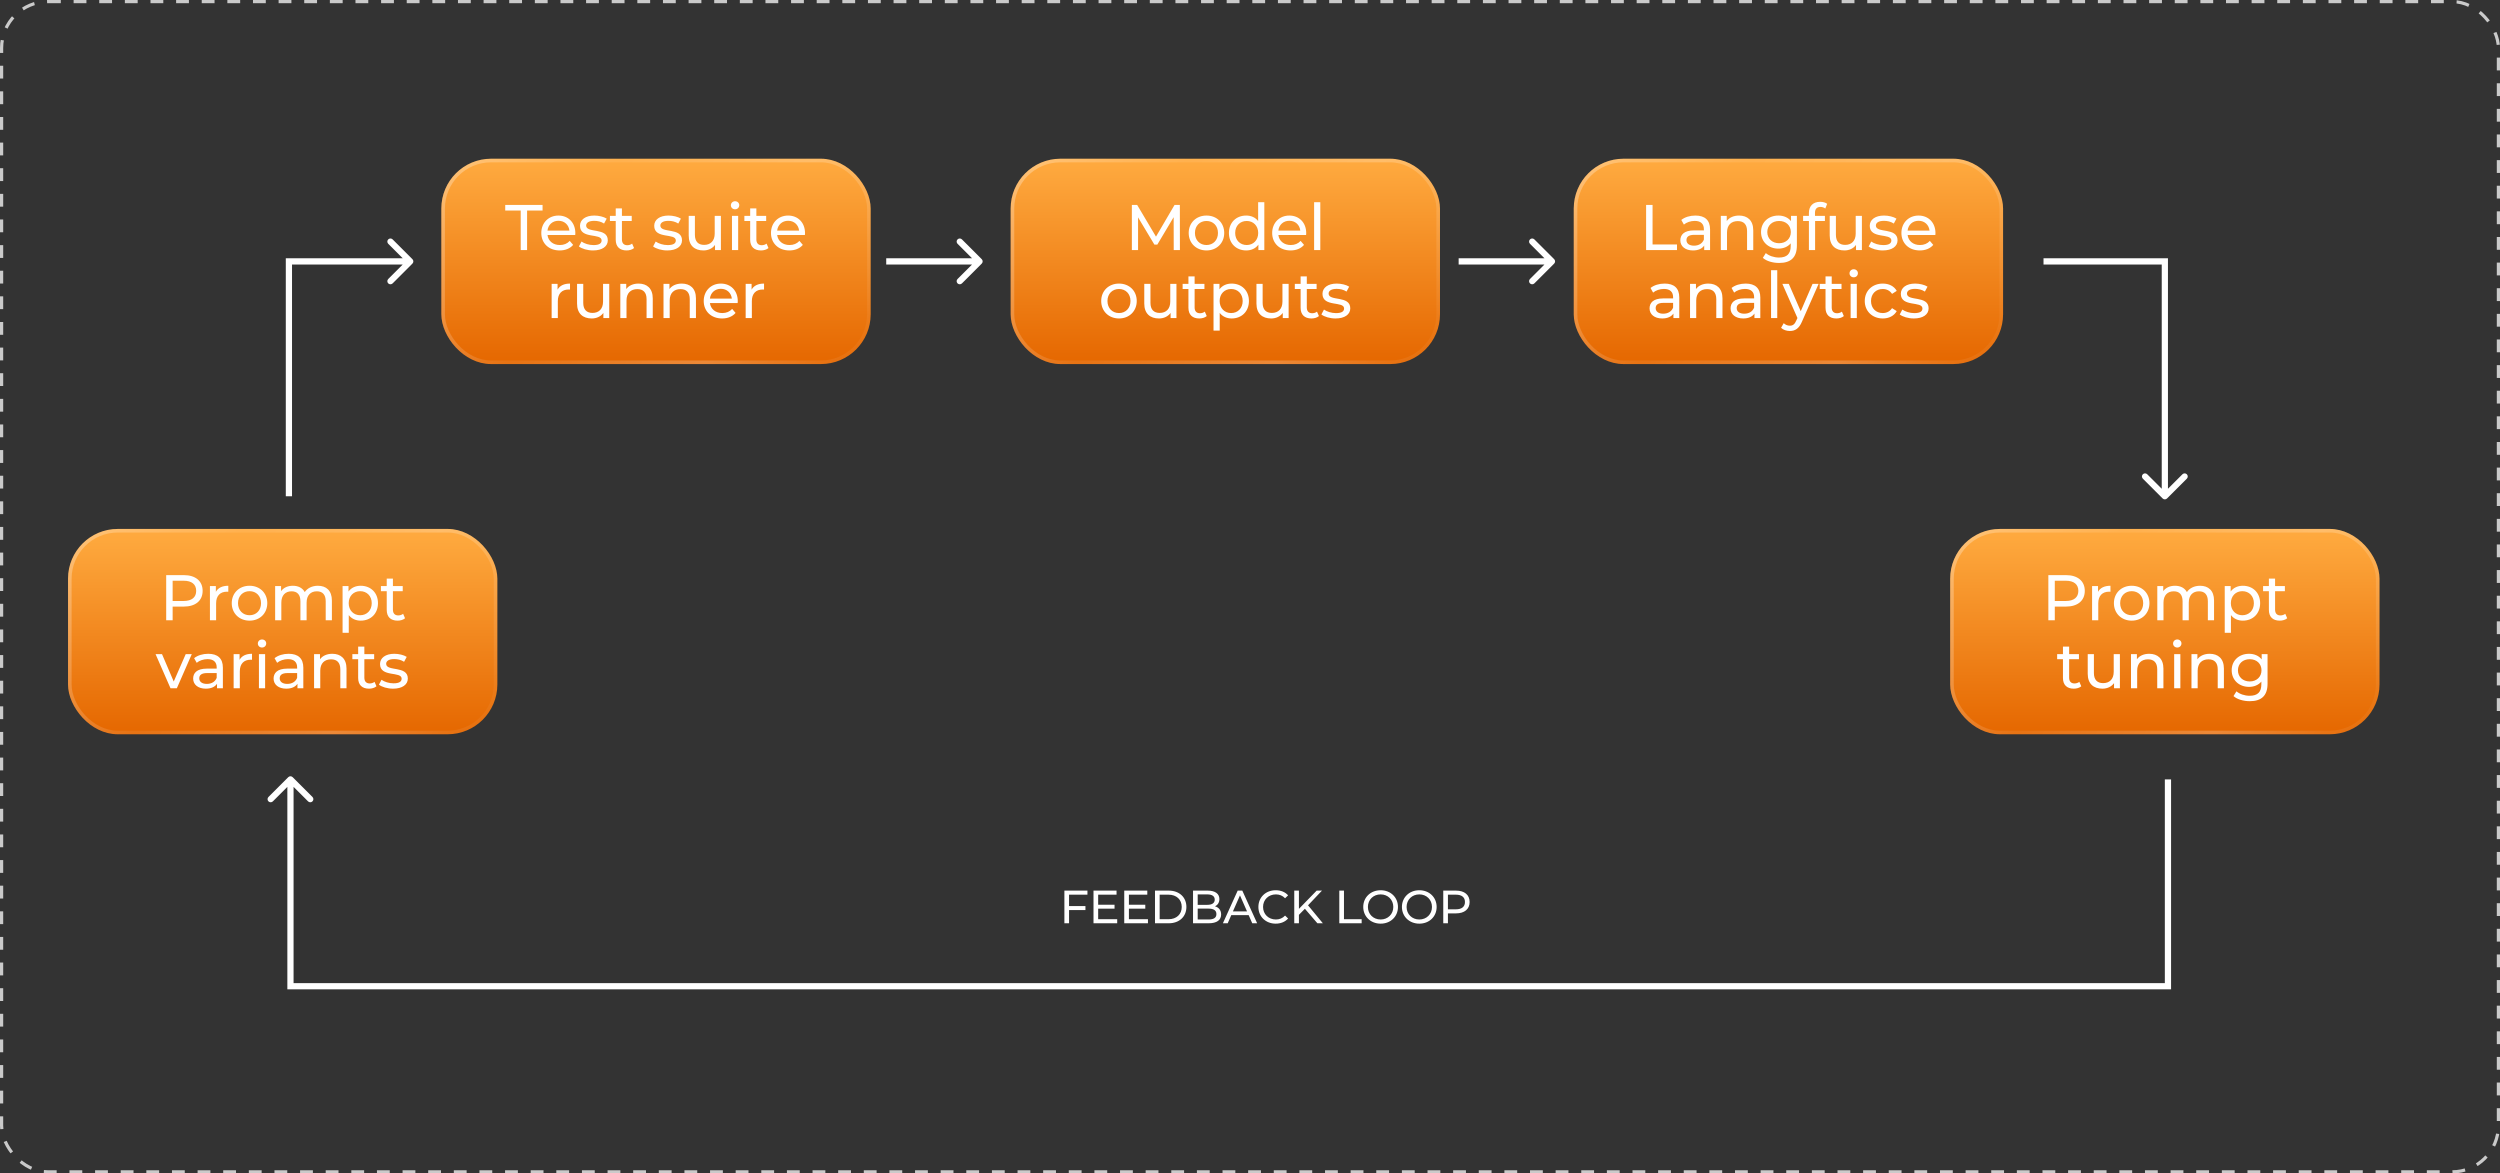 <svg width="441" height="207" viewBox="0 0 441 207" fill="none" xmlns="http://www.w3.org/2000/svg">
<rect x="0" y="0" width="441" height="207" fill="#333333" stroke="none"/>
<g clip-path="url(#clip0_781_523)">
<rect x="0.282" y="0.282" width="440.436" height="206.436" rx="8.184" stroke="white" stroke-opacity="0.74" stroke-width="0.564" stroke-dasharray="2.26 2.26"/>
<rect x="12" y="93.305" width="75.732" height="36.22" rx="8.78" fill="url(#paint0_linear_781_523)"/>
<rect x="12.316" y="93.621" width="75.1" height="35.587" rx="8.464" stroke="url(#paint1_linear_781_523)" stroke-opacity="0.3" stroke-width="0.632"/>
<path d="M32.422 101.451C34.492 101.451 35.744 102.497 35.744 104.226C35.744 105.956 34.492 107.002 32.422 107.002H30.454V109.414H29.316V101.451H32.422ZM32.388 106.013C33.844 106.013 34.606 105.364 34.606 104.226C34.606 103.089 33.844 102.44 32.388 102.44H30.454V106.013H32.388ZM38.077 104.397C38.464 103.692 39.215 103.328 40.273 103.328V104.386C40.182 104.374 40.102 104.374 40.023 104.374C38.851 104.374 38.123 105.091 38.123 106.411V109.414H37.031V103.385H38.077V104.397ZM44.021 109.482C42.212 109.482 40.881 108.197 40.881 106.399C40.881 104.602 42.212 103.328 44.021 103.328C45.83 103.328 47.149 104.602 47.149 106.399C47.149 108.197 45.83 109.482 44.021 109.482ZM44.021 108.527C45.181 108.527 46.046 107.685 46.046 106.399C46.046 105.114 45.181 104.283 44.021 104.283C42.861 104.283 41.984 105.114 41.984 106.399C41.984 107.685 42.861 108.527 44.021 108.527ZM56.077 103.328C57.545 103.328 58.546 104.17 58.546 105.944V109.414H57.454V106.069C57.454 104.886 56.885 104.306 55.895 104.306C54.803 104.306 54.086 105 54.086 106.308V109.414H52.994V106.069C52.994 104.886 52.425 104.306 51.436 104.306C50.343 104.306 49.627 105 49.627 106.308V109.414H48.535V103.385H49.581V104.283C50.014 103.669 50.753 103.328 51.663 103.328C52.585 103.328 53.358 103.692 53.756 104.443C54.212 103.76 55.053 103.328 56.077 103.328ZM63.627 103.328C65.391 103.328 66.676 104.556 66.676 106.399C66.676 108.254 65.391 109.482 63.627 109.482C62.774 109.482 62.023 109.152 61.523 108.504V111.621H60.43V103.385H61.477V104.34C61.966 103.669 62.74 103.328 63.627 103.328ZM63.536 108.527C64.697 108.527 65.573 107.685 65.573 106.399C65.573 105.125 64.697 104.283 63.536 104.283C62.387 104.283 61.511 105.125 61.511 106.399C61.511 107.685 62.387 108.527 63.536 108.527ZM71.109 108.276L71.45 109.061C71.12 109.346 70.62 109.482 70.13 109.482C68.913 109.482 68.219 108.811 68.219 107.594V104.283H67.195V103.385H68.219V102.065H69.311V103.385H71.04V104.283H69.311V107.548C69.311 108.197 69.653 108.561 70.255 108.561C70.574 108.561 70.881 108.458 71.109 108.276ZM32.763 115.385H33.833L31.193 121.414H30.079L27.439 115.385H28.577L30.647 120.22L32.763 115.385ZM36.734 115.328C38.383 115.328 39.316 116.124 39.316 117.774V121.414H38.281V120.618C37.917 121.164 37.246 121.482 36.301 121.482C34.936 121.482 34.072 120.754 34.072 119.708C34.072 118.741 34.697 117.944 36.495 117.944H38.224V117.728C38.224 116.807 37.689 116.272 36.609 116.272C35.892 116.272 35.164 116.522 34.697 116.92L34.242 116.101C34.868 115.601 35.767 115.328 36.734 115.328ZM36.483 120.64C37.303 120.64 37.951 120.265 38.224 119.571V118.729H36.54C35.459 118.729 35.152 119.15 35.152 119.662C35.152 120.265 35.653 120.64 36.483 120.64ZM42.259 116.397C42.645 115.692 43.396 115.328 44.454 115.328V116.386C44.363 116.374 44.284 116.374 44.204 116.374C43.032 116.374 42.304 117.091 42.304 118.411V121.414H41.212V115.385H42.259V116.397ZM46.221 114.224C45.8 114.224 45.482 113.917 45.482 113.519C45.482 113.121 45.8 112.802 46.221 112.802C46.642 112.802 46.961 113.109 46.961 113.496C46.961 113.906 46.654 114.224 46.221 114.224ZM45.675 121.414V115.385H46.767V121.414H45.675ZM50.923 115.328C52.573 115.328 53.506 116.124 53.506 117.774V121.414H52.471V120.618C52.106 121.164 51.435 121.482 50.491 121.482C49.126 121.482 48.261 120.754 48.261 119.708C48.261 118.741 48.887 117.944 50.684 117.944H52.414V117.728C52.414 116.807 51.879 116.272 50.798 116.272C50.081 116.272 49.353 116.522 48.887 116.92L48.432 116.101C49.057 115.601 49.956 115.328 50.923 115.328ZM50.673 120.64C51.492 120.64 52.141 120.265 52.414 119.571V118.729H50.73C49.649 118.729 49.342 119.15 49.342 119.662C49.342 120.265 49.843 120.64 50.673 120.64ZM58.621 115.328C60.089 115.328 61.124 116.17 61.124 117.944V121.414H60.032V118.069C60.032 116.886 59.44 116.306 58.405 116.306C57.245 116.306 56.494 117 56.494 118.308V121.414H55.402V115.385H56.448V116.295C56.892 115.68 57.666 115.328 58.621 115.328ZM66.069 120.276L66.41 121.061C66.08 121.346 65.58 121.482 65.091 121.482C63.873 121.482 63.179 120.811 63.179 119.594V116.283H62.156V115.385H63.179V114.065H64.272V115.385H66.001V116.283H64.272V119.548C64.272 120.197 64.613 120.561 65.216 120.561C65.534 120.561 65.841 120.458 66.069 120.276ZM69.335 121.482C68.334 121.482 67.344 121.175 66.843 120.777L67.298 119.912C67.81 120.276 68.629 120.538 69.414 120.538C70.427 120.538 70.848 120.231 70.848 119.719C70.848 118.365 67.037 119.537 67.037 117.137C67.037 116.056 68.004 115.328 69.551 115.328C70.336 115.328 71.223 115.532 71.746 115.874L71.28 116.738C70.734 116.386 70.131 116.261 69.54 116.261C68.584 116.261 68.117 116.613 68.117 117.091C68.117 118.513 71.94 117.353 71.94 119.696C71.94 120.788 70.939 121.482 69.335 121.482Z" fill="white"/>
<rect x="344.012" y="93.305" width="75.732" height="36.22" rx="8.78" fill="url(#paint2_linear_781_523)"/>
<rect x="344.328" y="93.621" width="75.1" height="35.587" rx="8.464" stroke="url(#paint3_linear_781_523)" stroke-opacity="0.3" stroke-width="0.632"/>
<path d="M364.434 101.451C366.505 101.451 367.756 102.497 367.756 104.226C367.756 105.956 366.505 107.002 364.434 107.002H362.466V109.414H361.329V101.451H364.434ZM364.4 106.013C365.856 106.013 366.619 105.364 366.619 104.226C366.619 103.089 365.856 102.44 364.4 102.44H362.466V106.013H364.4ZM370.09 104.397C370.477 103.692 371.228 103.328 372.286 103.328V104.386C372.195 104.374 372.115 104.374 372.035 104.374C370.864 104.374 370.135 105.091 370.135 106.411V109.414H369.043V103.385H370.09V104.397ZM376.033 109.482C374.225 109.482 372.894 108.197 372.894 106.399C372.894 104.602 374.225 103.328 376.033 103.328C377.842 103.328 379.162 104.602 379.162 106.399C379.162 108.197 377.842 109.482 376.033 109.482ZM376.033 108.527C377.194 108.527 378.058 107.685 378.058 106.399C378.058 105.114 377.194 104.283 376.033 104.283C374.873 104.283 373.997 105.114 373.997 106.399C373.997 107.685 374.873 108.527 376.033 108.527ZM388.09 103.328C389.557 103.328 390.558 104.17 390.558 105.944V109.414H389.466V106.069C389.466 104.886 388.898 104.306 387.908 104.306C386.816 104.306 386.099 105 386.099 106.308V109.414H385.007V106.069C385.007 104.886 384.438 104.306 383.448 104.306C382.356 104.306 381.639 105 381.639 106.308V109.414H380.547V103.385H381.594V104.283C382.026 103.669 382.766 103.328 383.676 103.328C384.597 103.328 385.371 103.692 385.769 104.443C386.224 103.76 387.066 103.328 388.09 103.328ZM395.64 103.328C397.403 103.328 398.689 104.556 398.689 106.399C398.689 108.254 397.403 109.482 395.64 109.482C394.786 109.482 394.036 109.152 393.535 108.504V111.621H392.443V103.385H393.49V104.34C393.979 103.669 394.752 103.328 395.64 103.328ZM395.549 108.527C396.709 108.527 397.585 107.685 397.585 106.399C397.585 105.125 396.709 104.283 395.549 104.283C394.4 104.283 393.524 105.125 393.524 106.399C393.524 107.685 394.4 108.527 395.549 108.527ZM403.121 108.276L403.463 109.061C403.133 109.346 402.632 109.482 402.143 109.482C400.926 109.482 400.232 108.811 400.232 107.594V104.283H399.208V103.385H400.232V102.065H401.324V103.385H403.053V104.283H401.324V107.548C401.324 108.197 401.665 108.561 402.268 108.561C402.587 108.561 402.894 108.458 403.121 108.276ZM366.794 120.276L367.136 121.061C366.806 121.346 366.305 121.482 365.816 121.482C364.599 121.482 363.905 120.811 363.905 119.594V116.283H362.881V115.385H363.905V114.065H364.997V115.385H366.726V116.283H364.997V119.548C364.997 120.197 365.338 120.561 365.941 120.561C366.26 120.561 366.567 120.458 366.794 120.276ZM372.859 115.385H373.951V121.414H372.916V120.504C372.472 121.13 371.721 121.482 370.868 121.482C369.309 121.482 368.274 120.629 368.274 118.854V115.385H369.366V118.729C369.366 119.912 369.958 120.504 370.993 120.504C372.131 120.504 372.859 119.799 372.859 118.502V115.385ZM379.124 115.328C380.592 115.328 381.627 116.17 381.627 117.944V121.414H380.535V118.069C380.535 116.886 379.943 116.306 378.908 116.306C377.748 116.306 376.997 117 376.997 118.308V121.414H375.905V115.385H376.951V116.295C377.395 115.68 378.169 115.328 379.124 115.328ZM384.069 114.224C383.648 114.224 383.33 113.917 383.33 113.519C383.33 113.121 383.648 112.802 384.069 112.802C384.49 112.802 384.809 113.109 384.809 113.496C384.809 113.906 384.502 114.224 384.069 114.224ZM383.523 121.414V115.385H384.615V121.414H383.523ZM389.795 115.328C391.263 115.328 392.298 116.17 392.298 117.944V121.414H391.206V118.069C391.206 116.886 390.614 116.306 389.579 116.306C388.418 116.306 387.668 117 387.668 118.308V121.414H386.575V115.385H387.622V116.295C388.066 115.68 388.839 115.328 389.795 115.328ZM398.96 115.385H399.995V120.595C399.995 122.722 398.914 123.689 396.867 123.689C395.763 123.689 394.648 123.382 393.988 122.791L394.512 121.949C395.069 122.427 395.945 122.734 396.832 122.734C398.254 122.734 398.903 122.074 398.903 120.709V120.231C398.38 120.857 397.595 121.164 396.73 121.164C394.989 121.164 393.67 119.981 393.67 118.24C393.67 116.499 394.989 115.328 396.73 115.328C397.629 115.328 398.448 115.658 398.96 116.317V115.385ZM396.855 120.208C398.061 120.208 398.926 119.4 398.926 118.24C398.926 117.068 398.061 116.283 396.855 116.283C395.638 116.283 394.773 117.068 394.773 118.24C394.773 119.4 395.638 120.208 396.855 120.208Z" fill="white"/>
<rect x="77.854" y="28" width="75.732" height="36.22" rx="8.78" fill="url(#paint4_linear_781_523)"/>
<rect x="78.17" y="28.316" width="75.1" height="35.587" rx="8.464" stroke="url(#paint5_linear_781_523)" stroke-opacity="0.3" stroke-width="0.632"/>
<path d="M91.852 44.109V37.136H89.122V36.146H95.709V37.136H92.978V44.109H91.852ZM101.49 41.129C101.49 41.22 101.479 41.356 101.468 41.459H96.576C96.712 42.517 97.566 43.222 98.76 43.222C99.466 43.222 100.057 42.983 100.501 42.494L101.104 43.199C100.558 43.836 99.727 44.178 98.726 44.178C96.781 44.178 95.484 42.892 95.484 41.095C95.484 39.309 96.769 38.023 98.51 38.023C100.25 38.023 101.49 39.274 101.49 41.129ZM98.51 38.944C97.463 38.944 96.69 39.65 96.576 40.674H100.444C100.33 39.661 99.568 38.944 98.51 38.944ZM104.611 44.178C103.61 44.178 102.62 43.87 102.12 43.472L102.575 42.608C103.087 42.972 103.906 43.233 104.691 43.233C105.703 43.233 106.124 42.926 106.124 42.414C106.124 41.06 102.313 42.232 102.313 39.832C102.313 38.751 103.28 38.023 104.827 38.023C105.612 38.023 106.5 38.228 107.023 38.569L106.556 39.434C106.01 39.081 105.407 38.956 104.816 38.956C103.86 38.956 103.394 39.309 103.394 39.786C103.394 41.208 107.216 40.048 107.216 42.392C107.216 43.484 106.215 44.178 104.611 44.178ZM111.505 42.972L111.846 43.757C111.516 44.041 111.016 44.178 110.527 44.178C109.309 44.178 108.615 43.506 108.615 42.289V38.979H107.591V38.08H108.615V36.76H109.707V38.08H111.437V38.979H109.707V42.244C109.707 42.892 110.049 43.256 110.652 43.256C110.97 43.256 111.277 43.154 111.505 42.972ZM117.701 44.178C116.7 44.178 115.71 43.87 115.209 43.472L115.664 42.608C116.176 42.972 116.995 43.233 117.78 43.233C118.793 43.233 119.214 42.926 119.214 42.414C119.214 41.06 115.403 42.232 115.403 39.832C115.403 38.751 116.37 38.023 117.917 38.023C118.702 38.023 119.589 38.228 120.113 38.569L119.646 39.434C119.1 39.081 118.497 38.956 117.906 38.956C116.95 38.956 116.483 39.309 116.483 39.786C116.483 41.208 120.306 40.048 120.306 42.392C120.306 43.484 119.305 44.178 117.701 44.178ZM126.074 38.08H127.166V44.109H126.13V43.199C125.687 43.825 124.936 44.178 124.083 44.178C122.524 44.178 121.489 43.324 121.489 41.55V38.08H122.581V41.425C122.581 42.608 123.173 43.199 124.208 43.199C125.345 43.199 126.074 42.494 126.074 41.197V38.08ZM129.666 36.919C129.245 36.919 128.926 36.612 128.926 36.214C128.926 35.816 129.245 35.497 129.666 35.497C130.087 35.497 130.405 35.805 130.405 36.191C130.405 36.601 130.098 36.919 129.666 36.919ZM129.12 44.109V38.08H130.212V44.109H129.12ZM135.221 42.972L135.562 43.757C135.232 44.041 134.732 44.178 134.242 44.178C133.025 44.178 132.331 43.506 132.331 42.289V38.979H131.307V38.08H132.331V36.76H133.423V38.08H135.153V38.979H133.423V42.244C133.423 42.892 133.765 43.256 134.368 43.256C134.686 43.256 134.993 43.154 135.221 42.972ZM142.007 41.129C142.007 41.22 141.995 41.356 141.984 41.459H137.092C137.229 42.517 138.082 43.222 139.276 43.222C139.982 43.222 140.573 42.983 141.017 42.494L141.62 43.199C141.074 43.836 140.243 44.178 139.242 44.178C137.297 44.178 136 42.892 136 41.095C136 39.309 137.286 38.023 139.026 38.023C140.767 38.023 142.007 39.274 142.007 41.129ZM139.026 38.944C137.979 38.944 137.206 39.65 137.092 40.674H140.96C140.846 39.661 140.084 38.944 139.026 38.944ZM98.355 51.092C98.742 50.387 99.493 50.023 100.551 50.023V51.081C100.46 51.07 100.38 51.07 100.301 51.07C99.129 51.07 98.401 51.786 98.401 53.106V56.109H97.309V50.08H98.355V51.092ZM106.378 50.08H107.47V56.109H106.435V55.199C105.991 55.825 105.24 56.178 104.387 56.178C102.828 56.178 101.793 55.324 101.793 53.55V50.08H102.885V53.425C102.885 54.608 103.477 55.199 104.512 55.199C105.65 55.199 106.378 54.494 106.378 53.197V50.08ZM112.643 50.023C114.111 50.023 115.146 50.865 115.146 52.64V56.109H114.054V52.765C114.054 51.581 113.462 51.001 112.427 51.001C111.267 51.001 110.516 51.695 110.516 53.004V56.109H109.424V50.08H110.47V50.99C110.914 50.376 111.688 50.023 112.643 50.023ZM120.262 50.023C121.729 50.023 122.765 50.865 122.765 52.64V56.109H121.672V52.765C121.672 51.581 121.081 51.001 120.046 51.001C118.885 51.001 118.134 51.695 118.134 53.004V56.109H117.042V50.08H118.089V50.99C118.532 50.376 119.306 50.023 120.262 50.023ZM130.143 53.129C130.143 53.22 130.132 53.356 130.12 53.459H125.229C125.365 54.517 126.218 55.222 127.413 55.222C128.118 55.222 128.71 54.983 129.153 54.494L129.756 55.199C129.21 55.836 128.38 56.178 127.379 56.178C125.433 56.178 124.136 54.892 124.136 53.095C124.136 51.309 125.422 50.023 127.163 50.023C128.903 50.023 130.143 51.274 130.143 53.129ZM127.163 50.944C126.116 50.944 125.342 51.65 125.229 52.674H129.097C128.983 51.661 128.221 50.944 127.163 50.944ZM132.581 51.092C132.968 50.387 133.719 50.023 134.777 50.023V51.081C134.686 51.07 134.606 51.07 134.527 51.07C133.355 51.07 132.627 51.786 132.627 53.106V56.109H131.535V50.08H132.581V51.092Z" fill="white"/>
<rect x="178.281" y="28" width="75.732" height="36.22" rx="8.78" fill="url(#paint6_linear_781_523)"/>
<rect x="178.597" y="28.316" width="75.1" height="35.587" rx="8.464" stroke="url(#paint7_linear_781_523)" stroke-opacity="0.3" stroke-width="0.632"/>
<path d="M208.137 44.109H207.045L207.033 38.307L204.155 43.142H203.632L200.754 38.342V44.109H199.661V36.146H200.594L203.916 41.743L207.193 36.146H208.126L208.137 44.109ZM212.825 44.178C211.016 44.178 209.685 42.892 209.685 41.095C209.685 39.297 211.016 38.023 212.825 38.023C214.634 38.023 215.953 39.297 215.953 41.095C215.953 42.892 214.634 44.178 212.825 44.178ZM212.825 43.222C213.985 43.222 214.85 42.38 214.85 41.095C214.85 39.809 213.985 38.979 212.825 38.979C211.664 38.979 210.788 39.809 210.788 41.095C210.788 42.38 211.664 43.222 212.825 43.222ZM221.935 35.668H223.027V44.109H221.98V43.154C221.491 43.836 220.717 44.178 219.83 44.178C218.067 44.178 216.781 42.938 216.781 41.095C216.781 39.252 218.067 38.023 219.83 38.023C220.683 38.023 221.434 38.342 221.935 38.99V35.668ZM219.921 43.222C221.07 43.222 221.946 42.38 221.946 41.095C221.946 39.809 221.07 38.979 219.921 38.979C218.761 38.979 217.885 39.809 217.885 41.095C217.885 42.38 218.761 43.222 219.921 43.222ZM230.418 41.129C230.418 41.22 230.406 41.356 230.395 41.459H225.503C225.639 42.517 226.493 43.222 227.687 43.222C228.393 43.222 228.984 42.983 229.428 42.494L230.031 43.199C229.485 43.836 228.654 44.178 227.653 44.178C225.708 44.178 224.411 42.892 224.411 41.095C224.411 39.309 225.696 38.023 227.437 38.023C229.177 38.023 230.418 39.274 230.418 41.129ZM227.437 38.944C226.39 38.944 225.617 39.65 225.503 40.674H229.371C229.257 39.661 228.495 38.944 227.437 38.944ZM231.809 44.109V35.668H232.901V44.109H231.809ZM197.392 56.178C195.583 56.178 194.252 54.892 194.252 53.095C194.252 51.297 195.583 50.023 197.392 50.023C199.201 50.023 200.521 51.297 200.521 53.095C200.521 54.892 199.201 56.178 197.392 56.178ZM197.392 55.222C198.553 55.222 199.417 54.38 199.417 53.095C199.417 51.809 198.553 50.979 197.392 50.979C196.232 50.979 195.356 51.809 195.356 53.095C195.356 54.38 196.232 55.222 197.392 55.222ZM206.434 50.08H207.526V56.109H206.491V55.199C206.047 55.825 205.296 56.178 204.443 56.178C202.884 56.178 201.849 55.324 201.849 53.55V50.08H202.941V53.425C202.941 54.608 203.533 55.199 204.568 55.199C205.706 55.199 206.434 54.494 206.434 53.197V50.08ZM212.529 54.972L212.87 55.757C212.54 56.041 212.04 56.178 211.55 56.178C210.333 56.178 209.639 55.506 209.639 54.289V50.979H208.615V50.08H209.639V48.76H210.731V50.08H212.461V50.979H210.731V54.244C210.731 54.892 211.073 55.256 211.676 55.256C211.994 55.256 212.301 55.154 212.529 54.972ZM217.262 50.023C219.025 50.023 220.311 51.252 220.311 53.095C220.311 54.949 219.025 56.178 217.262 56.178C216.409 56.178 215.658 55.848 215.158 55.199V58.316H214.065V50.08H215.112V51.035C215.601 50.364 216.375 50.023 217.262 50.023ZM217.171 55.222C218.332 55.222 219.208 54.38 219.208 53.095C219.208 51.82 218.332 50.979 217.171 50.979C216.022 50.979 215.146 51.82 215.146 53.095C215.146 54.38 216.022 55.222 217.171 55.222ZM226.223 50.08H227.315V56.109H226.28V55.199C225.836 55.825 225.085 56.178 224.232 56.178C222.673 56.178 221.638 55.324 221.638 53.55V50.08H222.73V53.425C222.73 54.608 223.322 55.199 224.357 55.199C225.495 55.199 226.223 54.494 226.223 53.197V50.08ZM232.318 54.972L232.659 55.757C232.329 56.041 231.829 56.178 231.339 56.178C230.122 56.178 229.428 55.506 229.428 54.289V50.979H228.404V50.08H229.428V48.76H230.52V50.08H232.249V50.979H230.52V54.244C230.52 54.892 230.862 55.256 231.465 55.256C231.783 55.256 232.09 55.154 232.318 54.972ZM235.583 56.178C234.582 56.178 233.593 55.87 233.092 55.472L233.547 54.608C234.059 54.972 234.878 55.233 235.663 55.233C236.676 55.233 237.097 54.926 237.097 54.414C237.097 53.06 233.285 54.232 233.285 51.832C233.285 50.751 234.252 50.023 235.8 50.023C236.585 50.023 237.472 50.228 237.995 50.569L237.529 51.434C236.983 51.081 236.38 50.956 235.788 50.956C234.833 50.956 234.366 51.309 234.366 51.786C234.366 53.208 238.189 52.048 238.189 54.392C238.189 55.484 237.188 56.178 235.583 56.178Z" fill="white"/>
<rect x="277.61" y="28" width="75.732" height="36.22" rx="8.78" fill="url(#paint8_linear_781_523)"/>
<rect x="277.926" y="28.316" width="75.1" height="35.587" rx="8.464" stroke="url(#paint9_linear_781_523)" stroke-opacity="0.3" stroke-width="0.632"/>
<path d="M290.374 44.109V36.146H291.512V43.12H295.823V44.109H290.374ZM299.073 38.023C300.723 38.023 301.656 38.819 301.656 40.469V44.109H300.621V43.313C300.257 43.859 299.585 44.178 298.641 44.178C297.276 44.178 296.411 43.45 296.411 42.403C296.411 41.436 297.037 40.64 298.835 40.64H300.564V40.423C300.564 39.502 300.029 38.967 298.948 38.967C298.232 38.967 297.503 39.218 297.037 39.616L296.582 38.797C297.208 38.296 298.106 38.023 299.073 38.023ZM298.823 43.336C299.642 43.336 300.291 42.96 300.564 42.266V41.425H298.88C297.799 41.425 297.492 41.846 297.492 42.357C297.492 42.96 297.993 43.336 298.823 43.336ZM306.771 38.023C308.239 38.023 309.274 38.865 309.274 40.64V44.109H308.182V40.765C308.182 39.581 307.59 39.001 306.555 39.001C305.395 39.001 304.644 39.695 304.644 41.004V44.109H303.552V38.08H304.598V38.99C305.042 38.376 305.816 38.023 306.771 38.023ZM315.936 38.08H316.971V43.29C316.971 45.418 315.891 46.385 313.843 46.385C312.739 46.385 311.624 46.078 310.965 45.486L311.488 44.644C312.045 45.122 312.921 45.429 313.809 45.429C315.231 45.429 315.879 44.769 315.879 43.404V42.926C315.356 43.552 314.571 43.859 313.706 43.859C311.966 43.859 310.646 42.676 310.646 40.935C310.646 39.195 311.966 38.023 313.706 38.023C314.605 38.023 315.424 38.353 315.936 39.013V38.08ZM313.832 42.904C315.037 42.904 315.902 42.096 315.902 40.935C315.902 39.764 315.037 38.979 313.832 38.979C312.614 38.979 311.75 39.764 311.75 40.935C311.75 42.096 312.614 42.904 313.832 42.904ZM321.14 36.498C320.492 36.498 320.162 36.863 320.162 37.556V38.08H321.914V38.979H320.184V44.109H319.092V38.979H318.068V38.08H319.092V37.545C319.092 36.373 319.798 35.6 321.083 35.6C321.55 35.6 322.005 35.714 322.312 35.953L321.982 36.783C321.754 36.612 321.459 36.498 321.14 36.498ZM327.346 38.08H328.439V44.109H327.403V43.199C326.96 43.825 326.209 44.178 325.356 44.178C323.797 44.178 322.762 43.324 322.762 41.55V38.08H323.854V41.425C323.854 42.608 324.445 43.199 325.481 43.199C326.618 43.199 327.346 42.494 327.346 41.197V38.08ZM332.122 44.178C331.121 44.178 330.131 43.87 329.63 43.472L330.085 42.608C330.597 42.972 331.416 43.233 332.201 43.233C333.214 43.233 333.635 42.926 333.635 42.414C333.635 41.06 329.824 42.232 329.824 39.832C329.824 38.751 330.791 38.023 332.338 38.023C333.123 38.023 334.01 38.228 334.534 38.569L334.067 39.434C333.521 39.081 332.918 38.956 332.327 38.956C331.371 38.956 330.904 39.309 330.904 39.786C330.904 41.208 334.727 40.048 334.727 42.392C334.727 43.484 333.726 44.178 332.122 44.178ZM341.416 41.129C341.416 41.22 341.405 41.356 341.393 41.459H336.501C336.638 42.517 337.491 43.222 338.686 43.222C339.391 43.222 339.983 42.983 340.426 42.494L341.029 43.199C340.483 43.836 339.653 44.178 338.652 44.178C336.706 44.178 335.409 42.892 335.409 41.095C335.409 39.309 336.695 38.023 338.435 38.023C340.176 38.023 341.416 39.274 341.416 41.129ZM338.435 38.944C337.389 38.944 336.615 39.65 336.501 40.674H340.369C340.256 39.661 339.493 38.944 338.435 38.944ZM293.644 50.023C295.293 50.023 296.226 50.819 296.226 52.469V56.109H295.191V55.313C294.827 55.859 294.156 56.178 293.211 56.178C291.846 56.178 290.982 55.45 290.982 54.403C290.982 53.436 291.607 52.64 293.405 52.64H295.134V52.423C295.134 51.502 294.599 50.967 293.519 50.967C292.802 50.967 292.074 51.218 291.607 51.616L291.152 50.797C291.778 50.296 292.677 50.023 293.644 50.023ZM293.393 55.336C294.212 55.336 294.861 54.96 295.134 54.266V53.425H293.45C292.369 53.425 292.062 53.846 292.062 54.357C292.062 54.96 292.563 55.336 293.393 55.336ZM301.342 50.023C302.809 50.023 303.844 50.865 303.844 52.64V56.109H302.752V52.765C302.752 51.581 302.161 51.001 301.125 51.001C299.965 51.001 299.214 51.695 299.214 53.004V56.109H298.122V50.08H299.169V50.99C299.612 50.376 300.386 50.023 301.342 50.023ZM307.936 50.023C309.586 50.023 310.519 50.819 310.519 52.469V56.109H309.483V55.313C309.119 55.859 308.448 56.178 307.504 56.178C306.139 56.178 305.274 55.45 305.274 54.403C305.274 53.436 305.9 52.64 307.697 52.64H309.426V52.423C309.426 51.502 308.892 50.967 307.811 50.967C307.094 50.967 306.366 51.218 305.9 51.616L305.445 50.797C306.07 50.296 306.969 50.023 307.936 50.023ZM307.686 55.336C308.505 55.336 309.153 54.96 309.426 54.266V53.425H307.743C306.662 53.425 306.355 53.846 306.355 54.357C306.355 54.96 306.855 55.336 307.686 55.336ZM312.415 56.109V47.668H313.507V56.109H312.415ZM319.733 50.08H320.802L317.879 56.712C317.344 57.986 316.65 58.385 315.728 58.385C315.148 58.385 314.557 58.191 314.181 57.827L314.648 57.008C314.943 57.292 315.319 57.452 315.728 57.452C316.252 57.452 316.582 57.213 316.877 56.519L317.071 56.098L314.409 50.08H315.546L317.651 54.904L319.733 50.08ZM324.912 54.972L325.253 55.757C324.923 56.041 324.423 56.178 323.934 56.178C322.716 56.178 322.022 55.506 322.022 54.289V50.979H320.999V50.08H322.022V48.76H323.115V50.08H324.844V50.979H323.115V54.244C323.115 54.892 323.456 55.256 324.059 55.256C324.377 55.256 324.685 55.154 324.912 54.972ZM326.995 48.919C326.574 48.919 326.255 48.612 326.255 48.214C326.255 47.816 326.574 47.497 326.995 47.497C327.416 47.497 327.734 47.805 327.734 48.191C327.734 48.601 327.427 48.919 326.995 48.919ZM326.449 56.109V50.08H327.541V56.109H326.449ZM332.129 56.178C330.274 56.178 328.943 54.892 328.943 53.095C328.943 51.297 330.274 50.023 332.129 50.023C333.21 50.023 334.108 50.467 334.586 51.309L333.756 51.843C333.369 51.252 332.777 50.979 332.117 50.979C330.934 50.979 330.047 51.809 330.047 53.095C330.047 54.403 330.934 55.222 332.117 55.222C332.777 55.222 333.369 54.949 333.756 54.357L334.586 54.881C334.108 55.723 333.21 56.178 332.129 56.178ZM337.604 56.178C336.603 56.178 335.613 55.87 335.113 55.472L335.568 54.608C336.08 54.972 336.899 55.233 337.684 55.233C338.696 55.233 339.117 54.926 339.117 54.414C339.117 53.06 335.306 54.232 335.306 51.832C335.306 50.751 336.273 50.023 337.82 50.023C338.605 50.023 339.493 50.228 340.016 50.569L339.55 51.434C339.003 51.081 338.401 50.956 337.809 50.956C336.853 50.956 336.387 51.309 336.387 51.786C336.387 53.208 340.209 52.048 340.209 54.392C340.209 55.484 339.208 56.178 337.604 56.178Z" fill="white"/>
<path d="M173.181 46.497C173.395 46.283 173.395 45.936 173.181 45.721L169.688 42.229C169.474 42.015 169.127 42.015 168.912 42.229C168.698 42.443 168.698 42.791 168.912 43.005L172.017 46.109L168.912 49.214C168.698 49.428 168.698 49.776 168.912 49.99C169.127 50.204 169.474 50.204 169.688 49.99L173.181 46.497ZM156.329 46.109V46.658H172.793V46.109V45.561H156.329V46.109Z" fill="white"/>
<path d="M191.824 157.82H188.581V159.829H191.471V160.537H188.581V162.866H187.758V157.104H191.824V157.82ZM193.716 162.15H197.074V162.866H192.893V157.104H196.959V157.82H193.716V159.59H196.605V160.29H193.716V162.15ZM199.14 162.15H202.498V162.866H198.317V157.104H202.383V157.82H199.14V159.59H202.029V160.29H199.14V162.15ZM203.741 162.866V157.104H206.169C208.021 157.104 209.281 158.273 209.281 159.985C209.281 161.697 208.021 162.866 206.169 162.866H203.741ZM204.564 162.15H206.12C207.544 162.15 208.458 161.277 208.458 159.985C208.458 158.693 207.544 157.82 206.12 157.82H204.564V162.15ZM214.328 159.878C214.979 160.059 215.407 160.545 215.407 161.31C215.407 162.298 214.657 162.866 213.2 162.866H210.451V157.104H213.036C214.361 157.104 215.102 157.664 215.102 158.594C215.102 159.22 214.781 159.656 214.328 159.878ZM212.962 157.771H211.274V159.615H212.962C213.801 159.615 214.279 159.302 214.279 158.693C214.279 158.084 213.801 157.771 212.962 157.771ZM213.168 162.199C214.081 162.199 214.575 161.911 214.575 161.245C214.575 160.578 214.081 160.281 213.168 160.281H211.274V162.199H213.168ZM220.896 162.866L220.262 161.426H217.2L216.566 162.866H215.718L218.327 157.104H219.142L221.76 162.866H220.896ZM217.488 160.767H219.974L218.731 157.944L217.488 160.767ZM225.025 162.932C223.28 162.932 221.98 161.689 221.98 159.985C221.98 158.281 223.28 157.038 225.033 157.038C225.923 157.038 226.696 157.343 227.223 157.935L226.688 158.454C226.244 157.985 225.7 157.771 225.066 157.771C223.766 157.771 222.803 158.709 222.803 159.985C222.803 161.261 223.766 162.199 225.066 162.199C225.7 162.199 226.244 161.977 226.688 161.508L227.223 162.027C226.696 162.619 225.923 162.932 225.025 162.932ZM232.39 162.866L230.184 160.306L229.13 161.376V162.866H228.307V157.104H229.13V160.323L232.258 157.104H233.197L230.735 159.697L233.353 162.866H232.39ZM236.253 162.866V157.104H237.076V162.15H240.196V162.866H236.253ZM243.547 162.932C241.777 162.932 240.476 161.673 240.476 159.985C240.476 158.298 241.777 157.038 243.547 157.038C245.3 157.038 246.601 158.289 246.601 159.985C246.601 161.681 245.3 162.932 243.547 162.932ZM243.547 162.199C244.823 162.199 245.778 161.261 245.778 159.985C245.778 158.709 244.823 157.771 243.547 157.771C242.254 157.771 241.299 158.709 241.299 159.985C241.299 161.261 242.254 162.199 243.547 162.199ZM250.37 162.932C248.6 162.932 247.299 161.673 247.299 159.985C247.299 158.298 248.6 157.038 250.37 157.038C252.123 157.038 253.424 158.289 253.424 159.985C253.424 161.681 252.123 162.932 250.37 162.932ZM250.37 162.199C251.645 162.199 252.6 161.261 252.6 159.985C252.6 158.709 251.645 157.771 250.37 157.771C249.077 157.771 248.122 158.709 248.122 159.985C248.122 161.261 249.077 162.199 250.37 162.199ZM256.838 157.104C258.337 157.104 259.242 157.861 259.242 159.113C259.242 160.364 258.337 161.121 256.838 161.121H255.414V162.866H254.591V157.104H256.838ZM256.814 160.405C257.867 160.405 258.419 159.936 258.419 159.113C258.419 158.289 257.867 157.82 256.814 157.82H255.414V160.405H256.814Z" fill="white"/>
<path d="M274.157 46.497C274.371 46.283 274.371 45.936 274.157 45.721L270.664 42.229C270.45 42.015 270.102 42.015 269.888 42.229C269.674 42.443 269.674 42.791 269.888 43.005L272.993 46.109L269.888 49.214C269.674 49.428 269.674 49.776 269.888 49.99C270.102 50.204 270.45 50.204 270.664 49.99L274.157 46.497ZM257.305 46.109V46.658H273.769V46.109V45.561H257.305V46.109Z" fill="white"/>
<path d="M382.427 173.975V174.524H382.976V173.975H382.427ZM51.238 173.975H50.689V174.524H51.238V173.975ZM51.626 137.093C51.411 136.879 51.064 136.879 50.85 137.093L47.357 140.586C47.143 140.8 47.143 141.148 47.357 141.362C47.572 141.576 47.919 141.576 48.133 141.362L51.238 138.258L54.342 141.362C54.556 141.576 54.904 141.576 55.118 141.362C55.333 141.148 55.333 140.8 55.118 140.586L51.626 137.093ZM382.427 137.481H381.878V173.975H382.427H382.976V137.481H382.427ZM382.427 173.975V173.427H51.238V173.975V174.524H382.427V173.975ZM51.238 173.975H51.786V137.481H51.238H50.689V173.975H51.238Z" fill="white"/>
<path d="M50.964 46.109V45.561H50.415V46.109H50.964ZM72.754 46.497C72.968 46.283 72.968 45.936 72.754 45.721L69.262 42.229C69.047 42.015 68.7 42.015 68.486 42.229C68.271 42.443 68.271 42.791 68.486 43.005L71.59 46.109L68.486 49.214C68.271 49.428 68.271 49.776 68.486 49.99C68.7 50.204 69.047 50.204 69.262 49.99L72.754 46.497ZM50.964 87.542H51.512V46.109H50.964H50.415V87.542H50.964ZM50.964 46.109V46.658H72.366V46.109V45.561H50.964V46.109Z" fill="white"/>
<path d="M382.266 87.93C382.052 88.145 381.705 88.145 381.49 87.93L377.998 84.438C377.784 84.224 377.784 83.876 377.998 83.662C378.212 83.448 378.56 83.448 378.774 83.662L381.878 86.766L384.983 83.662C385.197 83.448 385.545 83.448 385.759 83.662C385.973 83.876 385.973 84.224 385.759 84.438L382.266 87.93ZM381.878 46.109V45.561H382.427V46.109H381.878ZM381.878 87.542H381.33V46.109H381.878H382.427V87.542H381.878ZM381.878 46.109V46.658H360.476V46.109V45.561H381.878V46.109Z" fill="white"/>
</g>
<defs>
<linearGradient id="paint0_linear_781_523" x1="49.866" y1="93.305" x2="49.866" y2="129.524" gradientUnits="userSpaceOnUse">
<stop stop-color="#FFAB40"/>
<stop offset="1" stop-color="#E56700"/>
</linearGradient>
<linearGradient id="paint1_linear_781_523" x1="12" y1="94.635" x2="84.345" y2="134" gradientUnits="userSpaceOnUse">
<stop stop-color="white"/>
<stop offset="0.326" stop-color="white" stop-opacity="0.256"/>
<stop offset="0.696" stop-color="white" stop-opacity="0.735"/>
<stop offset="1" stop-color="white" stop-opacity="0.07"/>
</linearGradient>
<linearGradient id="paint2_linear_781_523" x1="381.878" y1="93.305" x2="381.878" y2="129.524" gradientUnits="userSpaceOnUse">
<stop stop-color="#FFAB40"/>
<stop offset="1" stop-color="#E56700"/>
</linearGradient>
<linearGradient id="paint3_linear_781_523" x1="344.012" y1="94.635" x2="416.358" y2="134" gradientUnits="userSpaceOnUse">
<stop stop-color="white"/>
<stop offset="0.326" stop-color="white" stop-opacity="0.256"/>
<stop offset="0.696" stop-color="white" stop-opacity="0.735"/>
<stop offset="1" stop-color="white" stop-opacity="0.07"/>
</linearGradient>
<linearGradient id="paint4_linear_781_523" x1="115.72" y1="28" x2="115.72" y2="64.22" gradientUnits="userSpaceOnUse">
<stop stop-color="#FFAB40"/>
<stop offset="1" stop-color="#E56700"/>
</linearGradient>
<linearGradient id="paint5_linear_781_523" x1="77.854" y1="29.33" x2="150.199" y2="68.695" gradientUnits="userSpaceOnUse">
<stop stop-color="white"/>
<stop offset="0.326" stop-color="white" stop-opacity="0.256"/>
<stop offset="0.696" stop-color="white" stop-opacity="0.735"/>
<stop offset="1" stop-color="white" stop-opacity="0.07"/>
</linearGradient>
<linearGradient id="paint6_linear_781_523" x1="216.146" y1="28" x2="216.146" y2="64.22" gradientUnits="userSpaceOnUse">
<stop stop-color="#FFAB40"/>
<stop offset="1" stop-color="#E56700"/>
</linearGradient>
<linearGradient id="paint7_linear_781_523" x1="178.281" y1="29.33" x2="250.626" y2="68.695" gradientUnits="userSpaceOnUse">
<stop stop-color="white"/>
<stop offset="0.326" stop-color="white" stop-opacity="0.256"/>
<stop offset="0.696" stop-color="white" stop-opacity="0.735"/>
<stop offset="1" stop-color="white" stop-opacity="0.07"/>
</linearGradient>
<linearGradient id="paint8_linear_781_523" x1="315.476" y1="28" x2="315.476" y2="64.22" gradientUnits="userSpaceOnUse">
<stop stop-color="#FFAB40"/>
<stop offset="1" stop-color="#E56700"/>
</linearGradient>
<linearGradient id="paint9_linear_781_523" x1="277.61" y1="29.33" x2="349.955" y2="68.695" gradientUnits="userSpaceOnUse">
<stop stop-color="white"/>
<stop offset="0.326" stop-color="white" stop-opacity="0.256"/>
<stop offset="0.696" stop-color="white" stop-opacity="0.735"/>
<stop offset="1" stop-color="white" stop-opacity="0.07"/>
</linearGradient>
<clipPath id="clip0_781_523">
<rect width="441" height="207" fill="white"/>
</clipPath>
</defs>
</svg>
